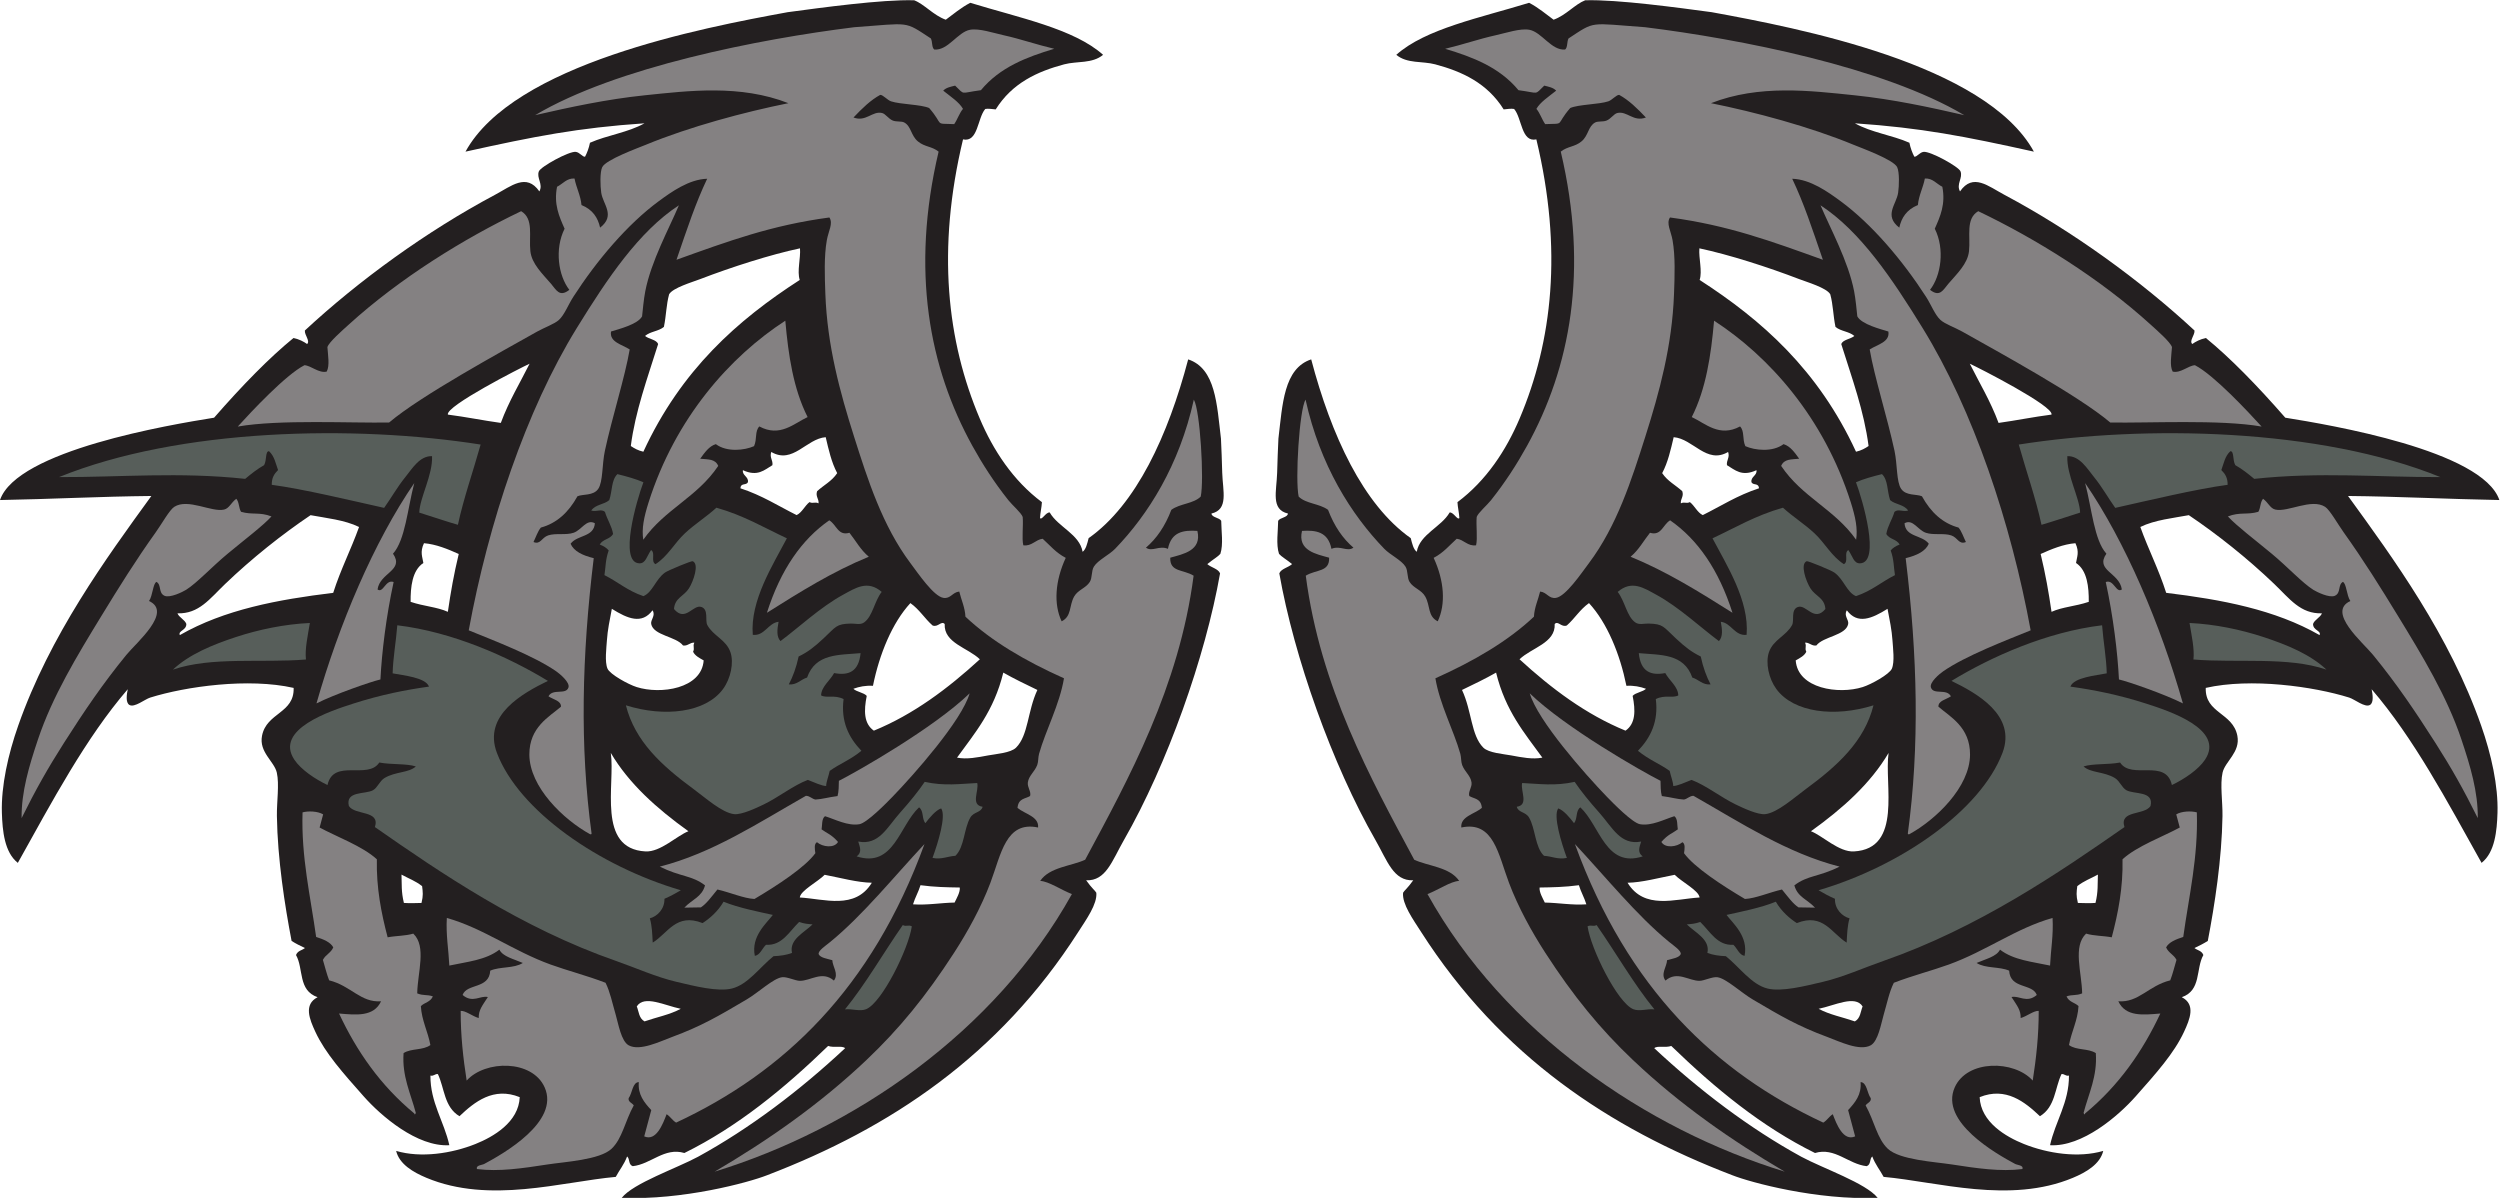 <?xml version="1.0" encoding="UTF-8" standalone="no"?>
<svg
   xmlns:dc="http://purl.org/dc/elements/1.1/"
   xmlns:cc="http://creativecommons.org/ns#"
   xmlns:rdf="http://www.w3.org/1999/02/22-rdf-syntax-ns#"
   xmlns:svg="http://www.w3.org/2000/svg"
   xmlns="http://www.w3.org/2000/svg"
   viewBox="0 0 786.8 376.987"
   height="376.987"
   width="786.8"
   xml:space="preserve"
   id="svg2"
   version="1.1"><defs
     id="defs6" /><g
     transform="matrix(1.333,0,0,-1.333,0,376.987)"
     id="g10"><g
       transform="scale(0.1)"
       id="g12"><path
         id="path14"
         style="fill:#231f20;fill-opacity:1;fill-rule:evenodd;stroke:none"
         d="m 2564.43,749.727 c 13.21,-18.711 21.23,-24.297 23.99,-29.434 2.44,-26.621 -23.25,-62.285 -42.93,-92.988 C 2358.21,334.941 2101.54,164.688 1811.16,53.457 1767.14,36.094 1611.22,-5.977 1467.91,0 c 27.31,34.629 129.39,69.609 180.34,97.109 121.99,66.778 240.66,156.758 347.11,256.289 -7.57,6.68 -26.32,0.274 -40.17,5.235 -103.76,-100.469 -213.49,-190.606 -339.37,-252.754 -47.06,14.062 -78.73,-26.426 -121.96,-31.094 -10.82,3.984 -6.19,16.836 -13.25,22.969 -7.14,-19.18 -18.05,-31.836 -26.79,-48.262 -127.24,-11.504 -297.94,-64.551 -446.85,-2.227 -31.142,13.027 -64.154,32.07 -71.661,63.554 58.675,-17.285 131.431,-6.054 187.311,16.328 42.1,16.856 102.09,51.465 104.47,110.586 -62.01,25.079 -106.94,-11.445 -142.33,-45.019 -36.42,21.973 -34.97,65.801 -50.93,99.59 -7,0.761 -9.87,-5.625 -17.6,-3.614 -0.44,-63.632 32.29,-108.144 44.65,-164.414 C 984.934,119.805 899.492,193.535 858.887,239.395 810,294.59 768.059,341.328 744.566,391.992 c -13.753,29.649 -28.222,64.551 5.278,81.738 -46.684,16.036 -32.649,67.129 -50.949,99.571 4.074,10.625 14.156,10.82 21.066,16.523 -11.121,5.235 -21.992,10.606 -31.539,16.778 -16.113,84.199 -33.141,193.125 -34.668,294.765 -0.5,33.906 6.027,74.903 -0.207,102.613 -6.02,26.66 -42.414,48.19 -34.914,86.96 10.652,55.02 76.621,52.73 74.637,113.04 -106.407,24.11 -254.418,3.52 -338.727,-22.87 -12.762,-3.98 -37.141,-24.37 -49.008,-17.36 -9.461,5.59 -6.301,25.55 -3.918,37.09 C 202.59,1085.88 123.363,936.582 42.086,790.859 10.582,815.703 5.77,866.113 4.457,909.043 2.52,972.793 19.23,1047.19 42.992,1114.9 117.871,1328.26 249.746,1508.84 357.355,1657.1 237.09,1655.89 119.711,1649.67 0,1647.52 c 39.949,117.25 400.688,177.58 505.484,194.41 67.02,76.8 130.375,141.55 187.407,188.14 13.773,-2.98 23.609,-8.23 32.226,-14.19 7.742,7.48 -6.406,21.01 -5.308,31.92 127.16,117.99 287.831,234.71 448.951,320.41 38.14,20.29 74.16,52.14 104.69,7.98 9.51,17.33 -7.35,31.76 -1.14,47.43 4.38,11.05 71.28,47.9 87.14,45.94 9.37,-1.15 15.88,-12.37 21.89,-11.42 4.82,9.32 8.94,19.87 11.59,32.93 41.25,18.16 89.62,24 128.71,45.9 -156.68,-10.65 -258.86,-30.66 -422.6,-66.92 113.54,207.04 556.66,292 760.76,329.29 77.46,10.4 222.65,30.36 298.56,28.1 24.2,-9.3 45.24,-35.42 74.63,-45.9 16.65,12.16 36.22,28.87 57.82,39.93 114.46,-35.2 244.81,-61.23 313.56,-122.81 -25.66,-21.44 -61.51,-14.34 -91.95,-22.49 -63.11,-16.9 -122.69,-44.03 -161.56,-106.38 -8.43,0.72 -17.41,2.39 -24.65,1.05 -18.76,-21.77 -16.74,-79.54 -52.51,-71.84 -62.41,-260.12 -37.93,-476.55 39.56,-659.19 31.66,-74.65 78.54,-146.4 146.7,-197.31 -0.57,-11.98 -3.95,-25.6 -4.53,-37.59 4.78,-5.53 13.59,14.18 22.96,13.26 19.71,-34.53 70.4,-51.17 77.66,-92.87 7.71,5.58 10.86,19.05 14.19,32.22 112.46,79.22 187.71,242.64 235.04,422.08 64.87,-21.49 67.77,-106.34 77.39,-187.04 1.33,-25.85 2.1,-51.11 2.99,-80.53 1.35,-43.9 15.43,-86.86 -25.46,-96.4 0.97,-9.63 19.01,-9.43 23.1,-17.27 0.15,-23.28 5.37,-55.83 -2.05,-77.91 -5.74,-6.74 -15.63,-11.87 -30.84,-24.15 8.75,-8.05 26.15,-11.12 30.15,-21.93 -34.74,-197.46 -124.95,-451.62 -226.85,-629.37 -28.25,-49.316 -42.4,-97.051 -89.28,-95.273 z M 1444.56,1390.72 c 37.33,-23.38 70.89,-37.46 96.05,-3.55 8.12,-12.58 -5.18,-22.29 -3.13,-32.42 5.51,-27.25 58.98,-29.22 75.14,-50.63 11.24,-1.83 16.11,7.44 26.73,6.7 -4.41,-9.1 1.44,-12.28 -2.96,-21.39 4.1,-9.27 14.76,-14.78 24.98,-20.54 -4.75,-66.84 -101.45,-80.92 -158.22,-62.93 -20.17,6.38 -62.83,30 -68.76,43.36 -7.03,15.82 -2.6,49.57 -1.48,66.91 1.58,24.12 6.6,48.11 11.65,74.49 z m -194.19,578.66 c -22.99,-45.97 -48.56,-87.52 -67.94,-139.79 -41.17,5.68 -84.13,14.47 -125.01,19.66 -5.74,20.03 172.46,110.82 192.95,120.13 z m 268.62,-207.78 c -12.65,2.89 -21.53,7.97 -29.65,13.48 10.58,81.98 38.8,158.83 64.44,240.51 -3.1,10.59 -22.29,11.89 -30.84,19.35 12.65,10.9 31.71,10.7 44.52,21.33 5.65,27.12 5.44,51.89 12.34,77.07 8.77,15.28 54.5,28.56 73.34,35.79 74.67,28.66 165.6,57.75 235.66,72.67 1.84,-23.72 -7.35,-53.8 -0.61,-74.69 -146.53,-94.51 -279.82,-211.97 -369.2,-405.51 z m 410.17,-93.28 c -4.17,-12.61 4.57,-17.77 3.42,-28.63 -9.1,4.4 -12.29,-1.44 -21.39,2.95 -11.06,-8.59 -17.76,-24.76 -30.38,-30.67 -43.4,21.58 -81.18,46.41 -132.72,63.29 0.86,13.65 14.02,6.01 17.77,14.65 2.02,12.82 -13.81,15.34 -11.86,28.12 34.79,-16.08 50.68,0.56 69.69,11.81 1.66,11.89 -7.21,17.69 -2.73,31.22 50.88,-29.85 82.79,31.34 128.53,34.86 6.96,-29.5 13.5,-59.25 27.14,-84.88 -12.89,-19.31 -31.8,-28.22 -47.47,-42.72 z m 384.29,-396.78 c -75.78,-69.43 -156.6,-130.09 -250.27,-168.53 -24.04,16.74 -23.7,47.52 -16.81,82.11 -6.67,7.79 -24.1,9.41 -31.53,16.77 13.82,5.06 28.84,8.09 46.22,7.02 15.23,74.96 45.29,148.47 88.37,195.29 21.55,-15.25 33.41,-36.09 52.35,-52.83 12.7,-5.28 20.86,12.18 28.64,3.4 -2.19,-44.97 54.71,-55.86 83.03,-83.23 z m -53.92,-232.22 c 41.68,57.79 86.9,109.45 109.24,200.76 25.37,-14.47 52.94,-27.7 80.48,-40.96 -23.41,-49.92 -21.19,-107.15 -50.34,-136.19 -12.66,-12.6 -47.9,-15 -65.9,-18.36 -24.64,-4.59 -50.38,-9.82 -73.48,-5.25 z m -5.76,-342.172 c -33.17,-0.585 -63.3,-6.464 -98.14,-4.179 5.04,16.543 12.64,28.633 17.66,45.156 32.44,-4.453 62.63,-5 92.77,-5.449 1.15,-11.172 -7.66,-25.723 -12.29,-35.528 z m -195.34,46.797 c -39.66,-64.511 -111.85,-38.203 -170.09,-34.804 1.58,16.289 42.46,36.972 58.7,53.574 37.71,-7.227 77.61,-18.281 111.39,-18.77 z m -433.07,121.602 c -27.36,-10.586 -65.96,-49.609 -101.47,-47.656 -115.51,6.347 -70.96,158.496 -81.8,232.579 42.6,-72.325 108.4,-131.251 183.27,-184.923 z m -18.09,-419.238 c -26.12,-14.082 -57.08,-19.786 -85.57,-29.727 -13.38,7.578 -13.25,22.949 -18.24,35.371 17.53,27.676 65.78,2.168 103.81,-5.644 z M 995.172,696.25 c -12.129,-0.547 -30.723,-0.742 -41.574,0.059 -6.606,26.738 -4.75,44.843 -5.672,66.894 18.617,-10.156 32.168,-14.453 48.672,-27.226 1.742,-14.297 2.918,-21.914 -1.426,-39.727 z m 62.218,687.34 c -26.91,11.96 -55.6,12.66 -87.925,23.57 -0.32,34.59 3.57,74.36 30.105,91.71 -2.031,14.14 -8.558,25.66 1.44,46.74 28.63,-2.36 56.64,-14.03 82.06,-25.46 -11.49,-47.76 -18.89,-89.75 -25.68,-136.56 z m -270.706,44.82 c -130.778,-15.83 -256.981,-39.54 -362.129,-99.78 -4.633,10.76 15.605,10.73 15.383,26.39 -3.77,10.21 -16.946,15 -21.008,25.02 50.742,-1.62 76.015,34.24 112.871,69.55 62.945,60.32 134.137,116.9 201.461,162.22 35.289,-6.67 80.605,-11.16 114.468,-27.9 -19.238,-53.75 -43.16,-99.42 -61.046,-155.5 v 0" /><path
         id="path16"
         style="fill:#848182;fill-opacity:1;fill-rule:evenodd;stroke:none"
         d="m 2051.25,1513.65 c -85.49,-34.93 -163.09,-83.52 -240.57,-132.32 32.36,101.7 82.21,173.12 147.2,218.31 17.24,-10.19 20.64,-37.5 47.57,-29.37 15.17,-18.93 26.13,-40.29 45.8,-56.62 v 0" /><path
         id="path18"
         style="fill:#848182;fill-opacity:1;fill-rule:evenodd;stroke:none"
         d="m 1792.76,1821.29 c -11.12,-11.63 -4.83,-29.89 -12.48,-46.55 -22.55,-10.08 -64.28,-14.66 -90.19,4.76 -16.14,-4.86 -26.36,-19.98 -36.94,-34.44 19.12,-2.01 35.41,-0.08 42.56,-16.97 -49.69,-74.2 -126.14,-102.06 -176.97,-174.31 -4.05,26.04 1.5,53.37 12.53,88.11 63.42,199.97 192.55,344.48 322.83,429.04 7.21,-81.82 19.03,-160.98 52.68,-227.54 -32.26,-14.95 -65.17,-48.5 -114.02,-22.1 v 0" /><path
         id="path20"
         style="fill:#575e5a;fill-opacity:1;fill-rule:evenodd;stroke:none"
         d="m 408.258,1247.09 c 38.074,36.02 93.738,58.83 148.058,76.74 54.375,17.95 115.356,30.62 175.262,33.42 -4.816,-29.73 -12.004,-60.84 -9.254,-86.21 -104.34,-8.58 -222.832,7.34 -314.066,-23.95 z M 1994.96,444.98 c 49.04,60.176 90.65,133.262 136.48,199.024 9.1,-4.395 12.29,1.445 21.37,-2.949 -7.6,-52.813 -70.37,-180.176 -107.84,-195.606 -14.75,-6.074 -33.45,1.582 -50.01,-0.469 z m -76.51,200.665 c -19.39,-19.356 -55.65,-35.411 -48.54,-67.364 -13.13,-5.039 -27.98,-7.07 -43.64,-7.715 -32.47,-26.211 -60.37,-66.796 -98.05,-76.289 -33.47,-8.437 -88.95,5.801 -131.58,15.84 -48.12,11.367 -97,33.496 -142.03,49.16 -224.16,77.989 -415.3,208.575 -569.43,316.114 12.922,40.683 -46.867,27.07 -61.508,49.746 -8.699,36.386 39,27.011 57.125,37.363 10.683,6.094 15.504,21.777 27.109,28.75 25.723,15.49 57.489,11.88 73.856,27.34 -22.59,7.17 -57.391,3.75 -86.231,9.24 -27.015,-41.541 -108.066,10.49 -122.332,-53.142 -29.043,13.828 -62.554,36.252 -78.234,59.762 -48.016,72.09 86.445,115.49 137.961,132.11 66.621,21.51 125.679,32.91 179.914,40.49 -8,21.74 -60.852,26.35 -85.836,31.31 0.828,36.19 8.199,76.15 10.992,113.48 130.844,-15.75 261.554,-74.13 355.634,-131.33 -58.32,-28.44 -154.38,-80.61 -120.41,-170.06 51.84,-136.505 240.77,-267.384 434.21,-324.239 -12.47,-7.422 -25.25,-14.316 -38.66,-20.117 0.53,-24.395 -16.97,-41.485 -34.54,-46.192 5.25,-17.363 5.75,-37.48 6.83,-57.265 35.58,21.66 55.26,70.879 117.67,46.074 16.52,10.508 36.47,27.734 49.56,50.469 35.52,-14.668 86.97,-24.629 116.36,-31.172 -14.9,-19.961 -51.98,-50.528 -42.53,-96.68 12.68,2.012 17.31,17.949 26.42,26.172 37.88,-2.539 54.8,31.27 78.19,53.867 11.95,-4.297 21.8,-4.941 31.72,-5.722 v 0" /><path
         id="path22"
         style="fill:#848182;fill-opacity:1;fill-rule:evenodd;stroke:none"
         d="m 2205.82,2711.21 c 32.31,-3.08 55.18,41.33 84.57,46.62 21.42,3.87 55,-7.6 79.66,-13.03 38.68,-8.51 78.23,-22.34 118.96,-31.87 -65.18,-19.63 -127.98,-43.37 -173.09,-97.75 -50.62,-6.7 -36.7,-12.39 -60.87,10.76 -10.17,-2.58 -20.84,-4.29 -28.12,-11.86 18.92,-15.13 37.44,-26.99 46.68,-43 -8.3,-9.59 -13.14,-25.19 -20.74,-36.01 -49.39,1.71 -22.59,-4.16 -59.11,38 -19.57,8.6 -67.82,8.38 -90.01,15.8 -8.65,2.91 -18.98,15.45 -25.52,15.26 -22.77,-12.35 -42.83,-31.98 -63.15,-53.44 29.54,-11.21 44.45,16.07 67.44,10.62 8.38,-1.99 15.18,-13.92 25.67,-17.97 8.5,-3.29 19.95,-0.88 26.54,-4.34 16.82,-8.82 15.64,-30.79 32.38,-44.71 16.21,-13.47 32.44,-11.13 48.95,-24.19 -66.43,-281.25 -22.14,-510.33 79.88,-694.95 23.42,-42.39 50.92,-85.42 84.86,-128.06 9.55,-11.99 30.4,-29.69 33.77,-39.54 1.81,-20.5 -2.46,-50.26 1.47,-66.92 19.83,-2.79 28.67,13.44 45.72,15.47 17.22,-15.57 31.17,-33.01 54.44,-45.08 -25.29,-54.61 -28.8,-109.42 -9.67,-149.85 24.19,12.03 17.21,36.74 29.56,58.6 9,15.9 27.68,19.61 36.95,34.44 6.28,10.04 3.28,25.91 9.71,36.22 9.52,15.29 36.02,27.5 50.06,42.02 77.72,80.39 151.68,197.04 185.82,352.1 14.75,-23.83 24.78,-190.51 16.28,-228.87 -16.98,-17.09 -49.01,-16.23 -69.36,-31.3 -14.78,-38.8 -35.05,-68.05 -59.97,-89.27 14.77,-10.75 31.07,6.09 51.92,-2.82 7.97,40.47 36.93,44.57 69.55,42.34 10.96,-46.91 -33.96,-54.72 -64.06,-63.22 -1.35,-34.48 30.62,-27.38 55.13,-42.48 -34.16,-262.88 -152.7,-478.207 -256.03,-670.629 -32.11,-15.098 -84.24,-17.227 -106.13,-50 20.54,-1.231 48.11,-20.684 74.81,-31.133 -181.52,-326.484 -515.75,-554.707 -843.59,-655.371 124.85,73.262 247.04,157.871 359.03,264.121 77.13,73.184 140.38,150.586 206.22,252.422 32.24,49.844 64.1,107.578 85.91,165.449 25.4,67.441 36.19,146.816 112.59,130.586 2.43,26.172 -31.12,31.582 -48.57,46.289 1.99,23.066 18.43,21.074 29.69,28.066 3.16,10.333 -6.78,20.313 -5.3,31.915 2.04,16.015 16.06,25.175 22.13,41.195 2.9,7.65 2.08,18.51 4.34,26.56 15.7,55.62 48.59,116.35 58.85,178.24 -91.01,40.74 -171.28,87.66 -232.65,145.49 -1.1,21.97 -9.83,39.51 -14.58,59.34 -16.35,-1.67 -20.17,-17.42 -37.28,-14.95 -23.05,3.33 -59.79,57.77 -77.86,81.84 -66.29,88.3 -101.01,197.28 -133.29,299.03 -33.21,104.7 -63.27,214.32 -67.72,336.89 -1.52,41.99 -3.33,88.33 3.43,126.58 3.93,22.27 15.42,39.62 6.1,53.8 -137.29,-18.39 -238.47,-55.87 -360.99,-99.87 26.6,77.45 44.52,132.34 72.41,191.29 -43.03,-1.21 -84.78,-31.31 -114.07,-52.82 -73.96,-54.32 -146.69,-140.21 -201.87,-225.85 -12.31,-19.11 -20.93,-42.62 -34.05,-54.63 -10.65,-9.77 -34.52,-17.98 -51.76,-27.71 -83.39,-47.02 -274.976,-151.4 -349.152,-214.48 -87.691,-1.72 -258.976,7.67 -357.343,-9.57 31.714,34.86 113.179,122.26 157.453,144.85 15.808,-0.95 34.101,-19.6 52.578,-15.05 7.496,14.14 2.832,38.93 1.621,57.77 3.461,11.79 35.824,39.93 50.254,53.05 119.969,109.14 271.679,203.13 407.149,267.87 30.37,-17.96 17.91,-59.08 21.78,-94.53 3.25,-29.51 28.02,-52.75 48.73,-76.81 12.32,-14.32 19.87,-32.73 43.27,-14.36 -26,33.44 -35.26,96.15 -11.21,144.35 -12.91,28.99 -25.89,57.93 -17.82,99.02 13.64,6.67 23,20.75 41.25,19.44 4.16,-21.64 14.35,-39.8 16.48,-62.63 26.66,-10.83 38.76,-30.07 43.91,-53.34 37.09,28.78 6.69,54.85 2.68,82.44 -2.33,16.05 -3.35,48.48 2.32,60.35 8.43,17.65 83.84,44.98 102.85,52.83 103.61,42.75 232.87,77.35 336.75,98.24 -114.07,44.51 -234.58,29.45 -338.68,18.68 -90.52,-9.36 -177.49,-28.17 -259.26,-46.94 190.69,113.5 529.8,179.93 753.47,207.63 133.72,9.59 116.51,15.56 180.78,-26.53 4.24,-8 1.63,-21.13 8.07,-26.14 z M 640.984,1608.81 c -20.996,-22.83 -63.296,-54.59 -104.089,-88.51 -37.309,-31.02 -71.801,-68.6 -97.555,-84.75 -7.856,-4.92 -38.031,-19.84 -50.887,-14.08 -15.015,6.75 -6.699,25.76 -18.926,32.8 -8.515,-3.73 -8.761,-32.19 -17.656,-45.16 56.293,-25.93 -29.461,-97.74 -53.437,-127.04 -55.645,-67.97 -99.352,-132.64 -147.012,-207.3 -38.723,-60.65 -67.774,-112.309 -100.414,-178.207 -0.727,61.679 17.41,122.497 38.855,186.387 33.903,101 91.45,195.94 150.391,292.3 39.984,65.4 80.172,130.04 127.34,195.95 13.961,19.5 32.547,53.06 43.886,60.31 32.305,20.64 87.817,-13.24 117.43,-6.53 12.403,2.81 16.758,16.69 29,25.5 7.117,-8.29 5.496,-21.6 11.184,-30.72 26.351,-7.79 43.656,0.08 71.89,-10.95 v 0" /><path
         id="path24"
         style="fill:#575e5a;fill-opacity:1;fill-rule:evenodd;stroke:none"
         d="m 2319.93,923.34 c -3.68,-14.238 -20.75,-11.406 -29.01,-25.488 -15.29,-26.036 -13.87,-70.196 -35.29,-90.313 -18.37,-0.976 -32.5,-9.336 -53.98,-4.941 13.08,35.664 32.83,99.511 20.39,116.875 -12.32,-3.907 -27.73,-22.129 -37.2,-34.785 -8.91,10.156 -3.27,28.73 -14.96,37.285 -46.5,-43.145 -59.56,-144.2 -147.41,-115.723 14.13,9.961 7.05,23.242 3.83,35 48.84,-9.531 68.12,33.672 98.56,67.852 23.32,26.171 43.53,50.976 58.38,73.046 46.77,-10.351 84.23,-4.55 123.99,-2.734 4.57,-18.496 -16.5,-51.797 12.7,-56.074 z M 989.883,1617.88 c 1.226,35.77 32.117,88.62 30.157,133.28 -29.102,1 -46.837,-29.49 -63.165,-49.6 -18.684,-23 -33.473,-49.43 -49.934,-72.54 -79.296,17.67 -190.871,44.55 -265.339,54.46 -0.164,16.62 5.695,25.68 14.875,34.82 -5.731,15.65 -8.543,32.97 -21.344,44.53 -9.227,0.18 -4.891,-20.97 -11.594,-32.93 -15.961,-8.95 -30.426,-20.5 -44.699,-32.37 -155.438,16.81 -293.625,3.73 -439.61,4.15 284.622,115.51 697.348,123.78 995.54,76.85 -17.6,-62.87 -40.3,-127.22 -53.68,-189.49 -21.68,6.14 -62.72,19.86 -91.207,28.84 z m 969.007,-609.85 c -2.35,-11.858 -8.21,-25.667 -8.31,-35.608 -9.6,-0.215 -28.47,8.555 -43.27,14.355 -34.47,-13.027 -68.54,-40.703 -104.24,-57.988 -16.67,-8.066 -52.29,-24.902 -69.87,-22.851 -28.77,3.359 -68.09,38.906 -95.13,58.769 -75.82,55.663 -139.02,113.303 -160.33,198.163 91.54,-28.83 188.46,-17.21 229.25,38.34 18.37,25.04 25.91,62.27 17.7,86.74 -10.1,30.08 -41.17,38.83 -54.77,64.57 -5.62,10.61 3.52,36.11 -13.57,42.44 -19.9,7.36 -38.1,-36.85 -65.03,-4.76 1.78,26.52 23.35,29.9 35.24,48.76 10.74,17.02 24.87,57.62 8.89,64.15 -2.92,1.19 -57.86,-21.43 -65.41,-26.82 -22.62,-16.2 -28.91,-46.41 -50.94,-55.65 -37.51,12.6 -60.25,33.7 -92.03,49.61 3.13,19.3 2.14,36.2 10.07,58.27 -4.86,5.95 -12.13,10.49 -21.19,14 7.65,13.25 23.77,11.82 31.58,24.79 -3.25,19.26 -14.01,34.17 -19.25,52.29 -9.1,7.83 -19.3,-0.67 -32.42,3.15 10.37,14.83 30,13.66 42.63,24.6 7.53,22.59 4.56,46.99 19.22,61.37 22.06,-5.47 43.41,-11.37 61.37,-19.21 -16.04,-42.85 -58.69,-189.55 -9.71,-191.42 15.18,-0.59 17.53,16.77 27.79,31.35 11.12,-6.71 -1.44,-27.07 10.48,-33.3 28.99,18.41 44.79,49.94 69.43,72.87 23.94,22.29 51.18,39.13 74.39,60.44 65.2,-18.46 112.56,-47.23 166.34,-72.29 -32.25,-61.67 -87.23,-146.93 -80.47,-227.88 28.07,-3.17 36.22,28.14 60.92,30.8 -3.39,-17.99 -5.38,-35.18 4.43,-45.55 40.77,29.98 94.5,80.61 148.62,109.85 28.3,15.31 57.18,35.05 90.38,6.27 -17.42,-22.48 -21.32,-57.7 -41.48,-72.04 -9.2,-6.52 -20.13,-2.46 -31.22,-2.71 -35.19,-0.8 -34.84,-7.31 -64.89,-35.27 -22.41,-20.86 -36.45,-31.72 -58.52,-42.52 -5.51,-25.81 -13.47,-47.33 -23.18,-65.86 18.6,-1.94 28.2,11.73 43.14,16.15 19.98,57.54 75.82,52.93 126.31,57.64 -4.28,-44.34 -28.89,-53.46 -62.49,-47.02 -9.47,-17.69 -30.13,-31.87 -30.76,-52.73 13.03,-7.29 31.13,2.23 53.1,-8.69 -6.74,-52.72 11.94,-90.74 42.11,-122.15 -25.91,-21.25 -50.82,-30.22 -74.91,-47.42 v 0" /><path
         id="path26"
         style="fill:#848182;fill-opacity:1;fill-rule:evenodd;stroke:none"
         d="m 747.207,1167.36 c 52.844,186.18 135.922,382.07 230.859,520.21 -15.855,-60.39 -21.253,-134.58 -50.214,-166.71 27.382,-39.79 -30.856,-44.48 -36.489,-84.45 13.575,-9.86 18.864,24.63 37.973,17.54 -17.672,-81.76 -27.875,-165.51 -31.156,-230.04 -22.653,-5.2 -108.762,-35.18 -150.973,-56.55 z m 1542.093,23.75 c -18.51,-64.14 -130.75,-191.05 -181.99,-244.059 -15.42,-15.938 -60.55,-61.817 -78.37,-64.922 -27.04,-4.707 -57.71,11.66 -80.87,18.887 -8.59,-5.098 -6.62,-22.657 -8.31,-31.036 12.2,-9.238 22.95,-11.464 38.78,-29.687 -8.77,-15.195 -35.98,-12.207 -49.68,-0.645 -7.23,-3.828 -5.23,-16.269 -3.8,-25.937 -23.8,-33.047 -89.61,-76.035 -143.81,-108.086 -25.43,1.348 -56.78,15.293 -87.41,22.383 -15.2,-18.555 -25.78,-33.535 -39.03,-42.207 -13.11,0 -25.87,-0.645 -38.98,-0.645 17.91,19.356 41.44,24.961 48.74,52.637 -31.34,24.062 -57.96,19.746 -106.79,44.219 124.39,31.836 231.85,102.851 345,167.187 8.97,-0.019 15.03,-7.754 22.58,-8.828 16.84,0.977 29.27,5.274 52.09,8.223 2.83,9.062 3.11,26.66 3.15,36.015 43.32,21.851 224.64,125.141 308.7,206.501 z M 981.633,200.938 c -0.504,-4.805 -3.863,-4.629 -3.278,-1.875 -80.484,66.484 -136.222,147.226 -177.867,236.132 40.61,-3.437 81.946,-8.125 99.2,28.868 -48.36,-3.458 -70.793,36.542 -122.563,49.472 -6.051,15.449 -9.906,32.168 -14.777,48.301 6.492,12.734 18.519,15.879 24.527,29.453 -6.461,12.305 -22.664,18.984 -40.496,24.707 -13.371,96.484 -35.426,187.949 -32.07,294.102 12.937,3.613 35.91,3.047 48.625,-4.727 -2.774,-10.332 -5.539,-20.703 -8.317,-31.035 38.387,-20.977 101.715,-44.102 135.125,-75 -1.387,-67.109 10.278,-126.68 25.477,-184.219 19.676,3.77 41.906,3.125 60.547,8.711 31.934,-30.371 10.047,-91.836 9.308,-141.074 14.418,-6.035 23.116,-2.168 36.906,-7.109 -5.94,-13.692 -19.5,-14.2 -28.324,-22.911 1.875,-33.906 16.734,-60.293 22.494,-91.953 -17.295,-12.968 -45.322,-7.324 -63.322,-19.062 -3.898,-54.727 16.789,-95.235 28.805,-140.781 v 0" /><path
         id="path28"
         style="fill:#848182;fill-opacity:1;fill-rule:evenodd;stroke:none"
         d="m 1396.66,860.293 c -0.1,-2.324 -1.64,-2.168 -3.26,-1.895 -62.5,34.141 -143.28,111.231 -143.6,188.142 -0.29,64.85 46.93,89.09 74.63,113.05 0.7,14.26 -18.63,16.95 -29.47,24.53 10.09,19.26 40.73,2.54 47.11,20.65 4.27,12.11 -20.53,32.53 -28.58,38.14 -52.82,36.8 -148.55,73.2 -206.83,96.99 46.78,254.69 135.4,519.33 254.88,713.34 72.25,117.31 146.92,228.44 241.28,290.14 -22.79,-54.24 -65.66,-131.87 -79.41,-203.24 -3.64,-18.91 -5.97,-44.82 -7.48,-58.97 -10.13,-18.98 -55.19,-30.1 -73.34,-35.79 -4.04,-24.92 25.53,-30.44 44.1,-42.31 -11.09,-65.07 -41.57,-160.28 -58.58,-239.3 -6.92,-32.18 -4.32,-73.5 -15.8,-90 -11.62,-16.68 -36.27,-11.78 -49,-17.36 -20.99,-38.13 -49.14,-63.84 -86.32,-73.89 -7.38,-8.68 -11.73,-22.58 -17.45,-34.12 16.72,-6.88 18.82,10.34 34.67,15.65 17.59,5.89 41.96,0.06 59.86,6.15 19.49,6.62 30.45,33.46 50.38,22.52 -2.19,-33.22 -41.41,-27.15 -57.32,-48.39 7.54,-17.51 27.91,-27.61 54.63,-34.05 -28.14,-230.89 -33.1,-444.28 -5.1,-649.987 z m 786.05,-24.922 c -124.57,-342.07 -332.64,-539.512 -586.45,-657.754 -9.21,5.645 -13.41,14.141 -22.4,19.863 -8.9,-23.378 -24.7,-64.863 -52.84,-52.363 5.55,20.703 11.09,41.387 16.63,62.071 -16.79,18.007 -32.08,36.855 -29.42,66.093 -15.07,-0.39 -15.38,-26.347 -24.01,-37.91 -1.79,-9.062 8.45,-11.172 12.05,-17.109 -20.64,-37.149 -26.94,-78.36 -52.38,-102.364 -27.84,-26.308 -110.2,-30.722 -151.28,-37.07 -59.31,-9.16 -114.82,-17.402 -166.45,-10.84 -3.27,9.16 11.9,9.258 17.1,12.051 44.67,23.945 178.74,99.609 142.66,180.762 -29.29,65.879 -140.37,64.746 -184.16,16.074 -8.25,52.793 -14.24,106.914 -14.12,164.531 11.63,0.86 27.59,-12.656 42.59,-16.933 -0.41,19.394 8.53,29.043 21.6,49.629 -17.48,4.355 -35.99,-15.489 -59.65,4.902 10.16,27.812 62.72,13.418 65.26,57.363 23.25,10.156 55.57,4.688 76.93,18.184 -20.76,9.14 -47.37,14.902 -55.32,31.445 -32.24,-24.922 -76.75,-28.613 -118.19,-37.617 -1.79,37.578 -8.26,72.461 -5.9,112.441 86.24,-24.297 156.32,-77.91 244.93,-109.98 40.96,-14.824 84.51,-25.684 129.82,-43.086 11,-22.207 15.47,-46.387 24.06,-75.762 6.1,-20.879 12.86,-62.285 30.6,-71.933 26.37,-14.336 73.76,9.14 102.29,19.707 69.52,25.683 109.86,49.472 176.2,88.613 27.8,16.387 62.61,49.609 83.35,52.48 11.85,1.661 31.17,-8.359 42.08,-8.496 25.28,-0.312 52.92,24.571 80.53,0.586 12.23,15.645 -3.18,32.754 -3.73,48.125 -12.53,3.711 -28.27,5.567 -32.22,14.199 -1.85,7.989 15.9,19.629 27.11,28.75 76.89,62.696 150.76,154.454 222.73,231.348 v 0" /><path
         id="path30"
         style="fill:#231f20;fill-opacity:1;fill-rule:evenodd;stroke:none"
         d="m 3336.59,749.727 c -13.2,-18.711 -21.22,-24.297 -23.98,-29.434 -2.43,-26.621 23.25,-62.285 42.93,-92.988 C 3542.82,334.941 3799.49,164.688 4089.86,53.457 4133.89,36.094 4289.8,-5.977 4433.13,0 c -27.32,34.629 -129.4,69.609 -180.35,97.109 -122,66.778 -240.66,156.758 -347.12,256.289 7.57,6.68 26.32,0.274 40.18,5.235 103.76,-100.469 213.48,-190.606 339.37,-252.754 47.06,14.062 78.73,-26.426 121.96,-31.094 10.82,3.984 6.19,16.836 13.25,22.969 7.14,-19.18 18.05,-31.836 26.79,-48.262 127.23,-11.504 297.93,-64.551 446.84,-2.227 31.15,13.027 64.16,32.07 71.67,63.554 -58.68,-17.285 -131.43,-6.054 -187.31,16.328 -42.1,16.856 -102.09,51.465 -104.46,110.586 62,25.079 106.93,-11.445 142.32,-45.019 36.42,21.973 34.97,65.801 50.93,99.59 7,0.761 9.87,-5.625 17.6,-3.614 0.43,-63.632 -32.3,-108.144 -44.64,-164.414 75.93,-4.472 161.37,69.258 201.98,115.118 48.88,55.195 90.83,101.933 114.32,152.597 13.75,29.649 28.22,64.551 -5.28,81.738 46.68,16.036 32.65,67.129 50.95,99.571 -4.07,10.625 -14.15,10.82 -21.07,16.523 11.13,5.235 22,10.606 31.55,16.778 16.11,84.199 33.13,193.125 34.66,294.765 0.5,33.906 -6.03,74.903 0.21,102.613 6.02,26.66 42.41,48.19 34.91,86.96 -10.65,55.02 -76.62,52.73 -74.64,113.04 106.41,24.11 254.43,3.52 338.73,-22.87 12.77,-3.98 37.15,-24.37 49.01,-17.36 9.46,5.59 6.3,25.55 3.92,37.09 99.03,-114.96 178.26,-264.258 259.54,-409.981 31.5,24.844 36.3,75.254 37.62,118.184 1.94,63.75 -14.77,138.147 -38.53,205.857 -74.88,213.36 -206.76,393.94 -314.37,542.2 120.27,-1.21 237.65,-7.43 357.35,-9.58 -39.95,117.25 -400.68,177.58 -505.47,194.41 -67.03,76.8 -130.38,141.55 -187.41,188.14 -13.77,-2.98 -23.61,-8.23 -32.23,-14.19 -7.75,7.48 6.4,21.01 5.31,31.92 -127.16,117.99 -287.84,234.71 -448.95,320.41 -38.14,20.29 -74.16,52.14 -104.69,7.98 -9.51,17.33 7.35,31.76 1.14,47.43 -4.38,11.05 -71.28,47.9 -87.15,45.94 -9.36,-1.15 -15.88,-12.37 -21.88,-11.42 -4.83,9.32 -8.95,19.87 -11.59,32.93 -41.25,18.16 -89.62,24 -128.71,45.9 156.67,-10.65 258.85,-30.66 422.6,-66.92 -113.54,207.04 -556.67,292 -760.76,329.29 -77.46,10.4 -222.64,30.36 -298.56,28.1 -24.2,-9.3 -45.24,-35.42 -74.63,-45.9 -16.65,12.16 -36.22,28.87 -57.83,39.93 -114.46,-35.2 -244.8,-61.23 -313.56,-122.81 25.66,-21.44 61.51,-14.34 91.96,-22.49 63.11,-16.9 122.69,-44.03 161.56,-106.38 8.44,0.72 17.41,2.39 24.65,1.05 18.77,-21.77 16.73,-79.54 52.52,-71.84 62.41,-260.12 37.91,-476.55 -39.57,-659.19 -31.66,-74.65 -78.54,-146.4 -146.71,-197.31 0.57,-11.98 3.96,-25.6 4.55,-37.59 -4.79,-5.53 -13.6,14.18 -22.97,13.26 -19.71,-34.53 -70.41,-51.17 -77.66,-92.87 -7.71,5.58 -10.86,19.05 -14.19,32.22 -112.46,79.22 -187.7,242.64 -235.04,422.08 -64.87,-21.49 -67.77,-106.34 -77.39,-187.04 -1.33,-25.85 -2.1,-51.11 -3,-80.53 -1.34,-43.9 -15.42,-86.86 25.47,-96.4 -0.97,-9.63 -19.01,-9.43 -23.1,-17.27 -0.15,-23.28 -5.37,-55.83 2.04,-77.91 5.75,-6.74 15.64,-11.87 30.86,-24.15 -8.77,-8.05 -26.17,-11.12 -30.16,-21.93 34.74,-197.46 124.95,-451.62 226.84,-629.37 28.26,-49.316 42.41,-97.051 89.28,-95.273 z m 1119.87,640.993 c -37.32,-23.38 -70.89,-37.46 -96.05,-3.55 -8.11,-12.58 5.2,-22.29 3.14,-32.42 -5.51,-27.25 -58.98,-29.22 -75.14,-50.63 -11.24,-1.83 -16.11,7.44 -26.73,6.7 4.41,-9.1 -1.43,-12.28 2.96,-21.39 -4.1,-9.27 -14.76,-14.78 -24.98,-20.54 4.75,-66.84 101.45,-80.92 158.22,-62.93 20.17,6.38 62.82,30 68.76,43.36 7.03,15.82 2.6,49.57 1.47,66.91 -1.58,24.12 -6.59,48.11 -11.65,74.49 z m 194.2,578.66 c 22.98,-45.97 48.56,-87.52 67.93,-139.79 41.18,5.68 84.14,14.47 125.02,19.66 5.74,20.03 -172.46,110.82 -192.95,120.13 z M 4382.03,1761.6 c 12.66,2.89 21.53,7.97 29.66,13.48 -10.58,81.98 -38.81,158.83 -64.44,240.51 3.1,10.59 22.29,11.89 30.84,19.35 -12.65,10.9 -31.71,10.7 -44.53,21.33 -5.64,27.12 -5.43,51.89 -12.33,77.07 -8.77,15.28 -54.5,28.56 -73.34,35.79 -74.68,28.66 -165.6,57.75 -235.66,72.67 -1.85,-23.72 7.35,-53.8 0.6,-74.69 146.53,-94.51 279.83,-211.97 369.2,-405.51 z m -410.17,-93.28 c 4.18,-12.61 -4.56,-17.77 -3.41,-28.63 9.1,4.4 12.28,-1.44 21.39,2.95 11.06,-8.59 17.76,-24.76 30.37,-30.67 43.42,21.58 81.2,46.41 132.73,63.29 -0.86,13.65 -14.02,6.01 -17.77,14.65 -2.03,12.82 13.81,15.34 11.85,28.12 -34.77,-16.08 -50.67,0.56 -69.68,11.81 -1.66,11.89 7.21,17.69 2.73,31.22 -50.88,-29.85 -82.8,31.34 -128.54,34.86 -6.95,-29.5 -13.49,-59.25 -27.14,-84.88 12.9,-19.31 31.81,-28.22 47.47,-42.72 z m -384.28,-396.78 c 75.78,-69.43 156.6,-130.09 250.26,-168.53 24.05,16.74 23.7,47.52 16.82,82.11 6.67,7.79 24.1,9.41 31.53,16.77 -13.83,5.06 -28.85,8.09 -46.23,7.02 -15.21,74.96 -45.28,148.47 -88.36,195.29 -21.55,-15.25 -33.42,-36.09 -52.35,-52.83 -12.7,-5.28 -20.86,12.18 -28.64,3.4 2.18,-44.97 -54.71,-55.86 -83.03,-83.23 z m 53.92,-232.22 c -41.68,57.79 -86.9,109.45 -109.24,200.76 -25.37,-14.47 -52.94,-27.7 -80.48,-40.96 23.41,-49.92 21.19,-107.15 50.34,-136.19 12.65,-12.6 47.9,-15 65.9,-18.36 24.64,-4.59 50.38,-9.82 73.48,-5.25 z m 5.76,-342.172 c 33.17,-0.585 63.3,-6.464 98.14,-4.179 -5.04,16.543 -12.63,28.633 -17.65,45.156 -32.46,-4.453 -62.64,-5 -92.78,-5.449 -1.15,-11.172 7.66,-25.723 12.29,-35.528 z m 195.34,46.797 c 39.66,-64.511 111.84,-38.203 170.09,-34.804 -1.58,16.289 -42.46,36.972 -58.71,53.574 -37.7,-7.227 -77.6,-18.281 -111.38,-18.77 z m 433.06,121.602 c 27.37,-10.586 65.96,-49.609 101.47,-47.656 115.51,6.347 70.97,158.496 81.81,232.579 -42.6,-72.325 -108.4,-131.251 -183.28,-184.923 z m 18.1,-419.238 c 26.12,-14.082 57.08,-19.786 85.56,-29.727 13.39,7.578 13.26,22.949 18.25,35.371 -17.54,27.676 -65.78,2.168 -103.81,-5.644 z m 612.1,249.941 c 12.13,-0.547 30.72,-0.742 41.57,0.059 6.6,26.738 4.75,44.843 5.68,66.894 -18.63,-10.156 -32.17,-14.453 -48.68,-27.226 -1.74,-14.297 -2.91,-21.914 1.43,-39.727 z m -62.22,687.34 c 26.91,11.96 55.59,12.66 87.92,23.57 0.33,34.59 -3.57,74.36 -30.1,91.71 2.02,14.14 8.56,25.66 -1.44,46.74 -28.63,-2.36 -56.65,-14.03 -82.06,-25.46 11.48,-47.76 18.89,-89.75 25.68,-136.56 z m 270.71,44.82 c 130.77,-15.83 256.98,-39.54 362.11,-99.78 4.65,10.76 -15.59,10.73 -15.37,26.39 3.77,10.21 16.95,15 21.01,25.02 -50.74,-1.62 -76.01,34.24 -112.87,69.55 -62.95,60.32 -134.14,116.9 -201.46,162.22 -35.29,-6.67 -80.61,-11.16 -114.48,-27.9 19.25,-53.75 43.17,-99.42 61.06,-155.5 v 0" /><path
         id="path32"
         style="fill:#848182;fill-opacity:1;fill-rule:evenodd;stroke:none"
         d="m 3849.77,1513.65 c 85.5,-34.94 163.1,-83.52 240.58,-132.34 -32.36,101.72 -82.21,173.14 -147.21,218.33 -17.23,-10.19 -20.64,-37.5 -47.54,-29.37 -15.19,-18.93 -26.15,-40.29 -45.83,-56.62 v 0" /><path
         id="path34"
         style="fill:#848182;fill-opacity:1;fill-rule:evenodd;stroke:none"
         d="m 4108.27,1821.29 c 11.12,-11.63 4.83,-29.88 12.47,-46.55 22.55,-10.08 64.29,-14.66 90.2,4.76 16.14,-4.86 26.35,-19.98 36.95,-34.44 -19.13,-2.01 -35.43,-0.08 -42.58,-16.97 49.69,-74.2 126.15,-102.06 176.98,-174.31 4.04,26.04 -1.5,53.37 -12.53,88.11 -63.42,199.97 -192.55,344.48 -322.83,429.04 -7.21,-81.83 -19.03,-160.98 -52.68,-227.54 32.25,-14.95 65.16,-48.5 114.02,-22.1 v 0" /><path
         id="path36"
         style="fill:#575e5a;fill-opacity:1;fill-rule:evenodd;stroke:none"
         d="m 5492.77,1247.09 c -38.07,36.02 -93.73,58.83 -148.06,76.74 -54.38,17.95 -115.35,30.62 -175.26,33.42 4.82,-29.73 12.01,-60.84 9.25,-86.21 104.35,-8.58 222.84,7.34 314.07,-23.95 z M 3906.07,444.98 c -49.05,60.176 -90.65,133.262 -136.48,199.024 -9.1,-4.395 -12.29,1.445 -21.38,-2.949 7.6,-52.813 70.38,-180.176 107.84,-195.606 14.76,-6.074 33.46,1.582 50.02,-0.469 z m 76.51,200.665 c 19.39,-19.356 55.65,-35.411 48.55,-67.364 13.12,-5.039 27.97,-7.07 43.63,-7.715 32.47,-26.211 60.37,-66.796 98.04,-76.289 33.48,-8.437 88.96,5.801 131.59,15.84 48.12,11.367 96.99,33.496 142.04,49.16 224.16,77.989 415.28,208.575 569.42,316.114 -12.92,40.683 46.86,27.07 61.51,49.746 8.69,36.386 -39.01,27.011 -57.13,37.363 -10.68,6.094 -15.5,21.777 -27.1,28.75 -25.73,15.49 -57.49,11.88 -73.86,27.34 22.59,7.17 57.39,3.75 86.22,9.24 27.02,-41.541 108.07,10.49 122.33,-53.142 29.06,13.828 62.56,36.252 78.24,59.762 48.01,72.09 -86.44,115.49 -137.95,132.11 -66.63,21.51 -125.69,32.91 -179.93,40.49 8,21.74 60.86,26.35 85.84,31.31 -0.83,36.19 -8.2,76.15 -10.99,113.48 -130.85,-15.75 -261.55,-74.13 -355.63,-131.33 58.31,-28.44 154.38,-80.61 120.41,-170.06 -51.84,-136.505 -240.78,-267.384 -434.22,-324.239 12.47,-7.422 25.26,-14.316 38.67,-20.117 -0.53,-24.395 16.97,-41.485 34.54,-46.192 -5.26,-17.363 -5.75,-37.48 -6.83,-57.265 -35.58,21.66 -55.26,70.879 -117.67,46.074 -16.53,10.508 -36.47,27.734 -49.55,50.469 -35.53,-14.668 -86.98,-24.629 -116.37,-31.172 14.9,-19.961 51.98,-50.528 42.53,-96.68 -12.68,2.012 -17.32,17.949 -26.42,26.172 -37.88,-2.539 -54.8,31.27 -78.19,53.867 -11.94,-4.297 -21.81,-4.941 -31.72,-5.722 v 0" /><path
         id="path38"
         style="fill:#848182;fill-opacity:1;fill-rule:evenodd;stroke:none"
         d="m 3695.21,2711.21 c -32.31,-3.08 -55.18,41.33 -84.57,46.62 -21.42,3.87 -55,-7.6 -79.66,-13.03 -38.68,-8.51 -78.23,-22.34 -118.96,-31.87 65.18,-19.63 127.98,-43.37 173.09,-97.75 50.61,-6.7 36.7,-12.39 60.87,10.76 10.16,-2.58 20.84,-4.29 28.12,-11.86 -18.92,-15.13 -37.44,-26.99 -46.68,-43 8.3,-9.59 13.14,-25.19 20.74,-36.01 49.38,1.71 22.58,-4.16 59.11,38 19.57,8.6 67.82,8.38 90,15.8 8.66,2.91 18.99,15.45 25.53,15.26 22.77,-12.35 42.83,-31.98 63.15,-53.44 -29.54,-11.21 -44.45,16.07 -67.43,10.62 -8.39,-1.99 -15.2,-13.92 -25.68,-17.97 -8.5,-3.29 -19.96,-0.88 -26.55,-4.34 -16.81,-8.82 -15.63,-30.79 -32.36,-44.71 -16.22,-13.47 -32.45,-11.13 -48.97,-24.19 66.43,-281.25 22.15,-510.33 -79.87,-694.95 -23.43,-42.39 -50.93,-85.42 -84.86,-128.06 -9.55,-11.99 -30.39,-29.69 -33.77,-39.54 -1.81,-20.5 2.46,-50.26 -1.47,-66.92 -19.83,-2.79 -28.67,13.44 -45.72,15.47 -17.22,-15.57 -31.17,-33.01 -54.43,-45.08 25.28,-54.61 28.79,-109.42 9.66,-149.85 -24.2,12.03 -17.21,36.74 -29.57,58.6 -8.99,15.9 -27.66,19.61 -36.95,34.44 -6.27,10.04 -3.27,25.91 -9.7,36.22 -9.53,15.29 -36.02,27.5 -50.07,42.02 -77.71,80.39 -151.67,197.04 -185.81,352.1 -14.74,-23.83 -24.79,-190.51 -16.27,-228.87 16.98,-17.09 49,-16.23 69.35,-31.3 14.77,-38.8 35.05,-68.05 59.96,-89.27 -14.76,-10.75 -31.06,6.09 -51.92,-2.82 -7.96,40.47 -36.93,44.57 -69.54,42.34 -10.96,-46.91 33.96,-54.72 64.06,-63.22 1.35,-34.48 -30.63,-27.38 -55.13,-42.48 34.16,-262.88 152.7,-478.207 256.04,-670.629 32.1,-15.098 84.23,-17.227 106.12,-50 -20.55,-1.231 -48.12,-20.684 -74.8,-31.133 C 3551.78,390.684 3886,162.461 4213.85,61.797 4089,135.059 3966.81,219.668 3854.82,325.918 c -77.13,73.184 -140.38,150.586 -206.23,252.422 -32.23,49.844 -64.1,107.578 -85.89,165.449 -25.41,67.441 -36.2,146.816 -112.6,130.586 -2.43,26.172 31.11,31.582 48.57,46.289 -1.99,23.066 -18.44,21.074 -29.69,28.066 -3.17,10.333 6.78,20.313 5.3,31.915 -2.05,16.015 -16.06,25.175 -22.13,41.195 -2.9,7.65 -2.08,18.51 -4.35,26.56 -15.69,55.62 -48.58,116.35 -58.84,178.24 91.01,40.74 171.27,87.66 232.65,145.49 1.1,21.97 9.84,39.51 14.58,59.34 16.35,-1.67 20.17,-17.42 37.28,-14.95 23.05,3.33 59.79,57.77 77.86,81.84 66.29,88.3 101.01,197.28 133.29,299.03 33.2,104.7 63.27,214.32 67.72,336.89 1.52,41.99 3.32,88.33 -3.43,126.58 -3.93,22.27 -15.43,39.62 -6.1,53.8 137.29,-18.39 238.47,-55.87 360.98,-99.87 -26.59,77.45 -44.51,132.34 -72.4,191.29 43.02,-1.21 84.77,-31.31 114.07,-52.82 73.95,-54.32 146.69,-140.21 201.88,-225.85 12.3,-19.11 20.92,-42.62 34.04,-54.63 10.65,-9.77 34.52,-17.98 51.76,-27.71 83.39,-47.02 274.97,-151.4 349.15,-214.48 87.69,-1.72 258.97,7.67 357.34,-9.57 -31.71,34.86 -113.17,122.26 -157.45,144.85 -15.81,-0.95 -34.1,-19.6 -52.58,-15.05 -7.49,14.14 -2.83,38.93 -1.62,57.77 -3.46,11.79 -35.82,39.93 -50.25,53.05 -119.98,109.14 -271.68,203.13 -407.16,267.87 -30.36,-17.96 -17.9,-59.08 -21.78,-94.53 -3.24,-29.51 -28.02,-52.75 -48.72,-76.81 -12.32,-14.32 -19.87,-32.73 -43.27,-14.36 26,33.44 35.26,96.15 11.21,144.35 12.91,28.99 25.88,57.93 17.81,99.02 -13.63,6.67 -23,20.75 -41.24,19.44 -4.16,-21.64 -14.35,-39.8 -16.47,-62.63 -26.67,-10.83 -38.77,-30.07 -43.92,-53.34 -37.09,28.78 -6.7,54.85 -2.69,82.44 2.34,16.05 3.36,48.48 -2.31,60.35 -8.44,17.65 -83.84,44.98 -102.85,52.83 -103.61,42.75 -232.87,77.35 -336.76,98.24 114.08,44.51 234.59,29.45 338.69,18.68 90.52,-9.36 177.49,-28.17 259.26,-46.94 -190.69,113.5 -529.8,179.93 -753.47,207.63 -133.73,9.59 -116.52,15.56 -180.79,-26.53 -4.23,-8 -1.62,-21.13 -8.06,-26.14 z m 1564.83,-1102.4 c 21,-22.83 63.3,-54.59 104.09,-88.51 37.32,-31.02 71.81,-68.6 97.56,-84.75 7.85,-4.92 38.03,-19.84 50.89,-14.08 15.01,6.75 6.7,25.76 18.92,32.8 8.52,-3.73 8.77,-32.19 17.66,-45.16 -56.3,-25.93 29.45,-97.74 53.44,-127.04 55.64,-67.97 99.34,-132.64 147.01,-207.3 38.72,-60.65 67.77,-112.309 100.41,-178.207 0.72,61.679 -17.41,122.497 -38.86,186.387 -33.89,101 -91.44,195.94 -150.39,292.3 -39.98,65.4 -80.16,130.04 -127.33,195.95 -13.97,19.5 -32.55,53.06 -43.89,60.31 -32.3,20.64 -87.82,-13.24 -117.43,-6.53 -12.4,2.81 -16.76,16.69 -29,25.5 -7.12,-8.29 -5.5,-21.6 -11.19,-30.72 -26.34,-7.79 -43.65,0.08 -71.89,-10.95 v 0" /><path
         id="path40"
         style="fill:#575e5a;fill-opacity:1;fill-rule:evenodd;stroke:none"
         d="m 3581.11,923.34 c 3.66,-14.238 20.74,-11.406 29,-25.488 15.29,-26.036 13.87,-70.196 35.29,-90.313 18.37,-0.976 32.5,-9.336 53.98,-4.941 -13.08,35.664 -32.83,99.511 -20.4,116.875 12.33,-3.907 27.74,-22.129 37.21,-34.785 8.91,10.156 3.26,28.73 14.95,37.285 46.52,-43.145 59.57,-144.2 147.41,-115.723 -14.12,9.961 -7.05,23.242 -3.82,35 -48.85,-9.531 -68.12,33.672 -98.57,67.852 -23.31,26.171 -43.53,50.976 -58.37,73.046 -46.77,-10.351 -84.24,-4.55 -123.99,-2.734 -4.57,-18.496 16.49,-51.797 -12.69,-56.074 z m 1330.03,694.54 c -1.22,35.77 -32.12,88.62 -30.16,133.28 29.11,1 46.84,-29.49 63.17,-49.6 18.68,-23 33.48,-49.43 49.93,-72.54 79.3,17.67 190.88,44.55 265.35,54.46 0.16,16.62 -5.7,25.68 -14.88,34.82 5.74,15.65 8.55,32.97 21.35,44.53 9.22,0.18 4.88,-20.97 11.59,-32.93 15.96,-8.95 30.42,-20.5 44.7,-32.37 155.44,16.81 293.62,3.73 439.61,4.15 -284.62,115.51 -697.35,123.78 -995.54,76.85 17.6,-62.87 40.3,-127.22 53.68,-189.49 21.68,6.14 62.72,19.86 91.2,28.84 z m -969.01,-609.85 c 2.36,-11.858 8.21,-25.667 8.32,-35.608 9.6,-0.215 28.47,8.555 43.27,14.355 34.46,-13.027 68.55,-40.703 104.24,-57.988 16.67,-8.066 52.29,-24.902 69.86,-22.851 28.77,3.359 68.1,38.906 95.14,58.769 75.82,55.663 139.01,113.303 160.32,198.163 -91.53,-28.83 -188.44,-17.21 -229.25,38.34 -18.37,25.04 -25.9,62.27 -17.69,86.74 10.1,30.08 41.17,38.83 54.77,64.57 5.62,10.61 -3.52,36.11 13.57,42.44 19.9,7.36 38.1,-36.85 65.03,-4.76 -1.78,26.52 -23.35,29.9 -35.25,48.76 -10.73,17.02 -24.86,57.62 -8.87,64.15 2.91,1.19 57.85,-21.43 65.39,-26.82 22.63,-16.2 28.91,-46.41 50.95,-55.65 37.5,12.6 60.25,33.7 92.03,49.61 -3.13,19.3 -2.14,36.2 -10.07,58.27 4.86,5.95 12.13,10.49 21.19,14 -7.65,13.25 -23.77,11.82 -31.58,24.79 3.25,19.26 14.01,34.17 19.25,52.29 9.1,7.83 19.3,-0.67 32.42,3.15 -10.37,14.83 -30,13.66 -42.63,24.6 -7.53,22.59 -4.56,46.99 -19.22,61.37 -22.06,-5.47 -43.41,-11.37 -61.37,-19.21 16.04,-42.85 58.69,-189.55 9.71,-191.42 -15.18,-0.59 -17.53,16.77 -27.79,31.35 -11.12,-6.71 1.43,-27.07 -10.49,-33.3 -28.99,18.41 -44.79,49.94 -69.42,72.87 -23.94,22.29 -51.18,39.13 -74.39,60.44 -65.21,-18.46 -112.57,-47.23 -166.35,-72.29 32.26,-61.67 87.24,-146.93 80.48,-227.88 -28.07,-3.17 -36.22,28.14 -60.93,30.8 3.4,-17.99 5.38,-35.18 -4.42,-45.55 -40.77,29.98 -94.5,80.61 -148.62,109.85 -28.3,15.31 -57.18,35.05 -90.37,6.27 17.41,-22.48 21.32,-57.7 41.47,-72.04 9.2,-6.52 20.13,-2.46 31.22,-2.71 35.18,-0.8 34.84,-7.31 64.88,-35.27 22.42,-20.86 36.46,-31.72 58.52,-42.52 5.52,-25.81 13.48,-47.33 23.18,-65.86 -18.59,-1.94 -28.19,11.73 -43.13,16.15 -19.98,57.54 -75.82,52.93 -126.31,57.64 4.28,-44.34 28.9,-53.46 62.49,-47.02 9.47,-17.69 30.13,-31.87 30.76,-52.73 -13.04,-7.29 -31.13,2.23 -53.1,-8.69 6.75,-52.72 -11.95,-90.74 -42.11,-122.15 25.91,-21.25 50.82,-30.22 74.9,-47.42 v 0" /><path
         id="path42"
         style="fill:#848182;fill-opacity:1;fill-rule:evenodd;stroke:none"
         d="m 5153.82,1167.36 c -52.84,186.18 -135.92,382.07 -230.86,520.21 15.86,-60.39 21.25,-134.58 50.22,-166.71 -27.39,-39.79 30.85,-44.48 36.48,-84.45 -13.57,-9.86 -18.86,24.63 -37.97,17.54 17.67,-81.76 27.88,-165.51 31.16,-230.04 22.65,-5.2 108.76,-35.18 150.97,-56.55 z m -1542.09,23.75 c 18.5,-64.14 130.74,-191.05 181.99,-244.059 15.42,-15.938 60.55,-61.817 78.37,-64.922 27.03,-4.707 57.71,11.66 80.87,18.887 8.58,-5.098 6.62,-22.657 8.31,-31.036 -12.21,-9.238 -22.96,-11.464 -38.78,-29.687 8.76,-15.195 35.98,-12.207 49.68,-0.645 7.23,-3.828 5.22,-16.269 3.8,-25.937 23.8,-33.047 89.6,-76.035 143.8,-108.086 25.44,1.348 56.78,15.293 87.42,22.383 15.19,-18.555 25.78,-33.535 39.03,-42.207 13.1,0 25.87,-0.645 38.98,-0.645 -17.91,19.356 -41.44,24.961 -48.74,52.637 31.33,24.062 57.95,19.746 106.79,44.219 -124.39,31.836 -231.86,102.851 -345,167.187 -8.97,-0.019 -15.04,-7.754 -22.57,-8.828 -16.85,0.977 -29.29,5.274 -52.11,8.223 -2.83,9.062 -3.1,26.66 -3.14,36.015 -43.32,21.851 -224.64,125.141 -308.7,206.501 z M 4919.39,200.938 c 0.51,-4.805 3.87,-4.629 3.29,-1.875 80.47,66.484 136.21,147.226 177.86,236.132 -40.61,-3.437 -81.95,-8.125 -99.2,28.868 48.36,-3.458 70.79,36.542 122.57,49.472 6.04,15.449 9.9,32.168 14.77,48.301 -6.49,12.734 -18.52,15.879 -24.53,29.453 6.47,12.305 22.67,18.984 40.5,24.707 13.37,96.484 35.43,187.949 32.07,294.102 -12.94,3.613 -35.92,3.047 -48.62,-4.727 2.77,-10.332 5.53,-20.703 8.31,-31.035 -38.38,-20.977 -101.71,-44.102 -135.13,-75 1.4,-67.109 -10.27,-126.68 -25.47,-184.219 -19.68,3.77 -41.9,3.125 -60.56,8.711 -31.93,-30.371 -10.04,-91.836 -9.3,-141.074 -14.42,-6.035 -23.12,-2.168 -36.9,-7.109 5.94,-13.692 19.5,-14.2 28.33,-22.911 -1.88,-33.906 -16.74,-60.293 -22.5,-91.953 17.29,-12.968 45.32,-7.324 63.32,-19.062 3.9,-54.727 -16.79,-95.235 -28.81,-140.781 v 0" /><path
         id="path44"
         style="fill:#848182;fill-opacity:1;fill-rule:evenodd;stroke:none"
         d="m 4504.36,860.293 c 0.1,-2.324 1.66,-2.168 3.27,-1.895 62.5,34.141 143.28,111.231 143.6,188.142 0.29,64.85 -46.93,89.09 -74.64,113.05 -0.69,14.26 18.64,16.95 29.47,24.53 -10.09,19.26 -40.72,2.54 -47.1,20.65 -4.27,12.11 20.53,32.53 28.58,38.14 52.82,36.8 148.55,73.2 206.84,96.99 -46.8,254.69 -135.42,519.33 -254.89,713.34 -72.26,117.31 -146.92,228.44 -241.28,290.14 22.79,-54.24 65.66,-131.87 79.41,-203.24 3.64,-18.91 5.97,-44.82 7.48,-58.97 10.13,-18.98 55.19,-30.1 73.34,-35.79 4.03,-24.92 -25.53,-30.44 -44.1,-42.31 11.08,-65.07 41.57,-160.28 58.58,-239.3 6.92,-32.18 4.31,-73.5 15.8,-90 11.62,-16.68 36.27,-11.78 48.99,-17.36 20.99,-38.13 49.15,-63.84 86.32,-73.89 7.39,-8.68 11.74,-22.58 17.47,-34.12 -16.73,-6.88 -18.82,10.34 -34.68,15.65 -17.59,5.89 -41.96,0.06 -59.86,6.15 -19.49,6.62 -30.46,33.46 -50.39,22.52 2.2,-33.22 41.41,-27.15 57.32,-48.39 -7.53,-17.51 -27.91,-27.61 -54.62,-34.05 28.13,-230.89 33.09,-444.28 5.09,-649.987 z m -786.05,-24.922 c 124.57,-342.07 332.65,-539.512 586.46,-657.754 9.21,5.645 13.41,14.141 22.4,19.863 8.89,-23.378 24.71,-64.863 52.83,-52.363 -5.54,20.703 -11.08,41.387 -16.62,62.071 16.79,18.007 32.08,36.855 29.41,66.093 15.07,-0.39 15.39,-26.347 24.02,-37.91 1.8,-9.062 -8.45,-11.172 -12.05,-17.109 20.64,-37.149 26.94,-78.36 52.37,-102.364 27.85,-26.308 110.21,-30.722 151.29,-37.07 59.31,-9.16 114.81,-17.402 166.44,-10.84 3.28,9.16 -11.9,9.258 -17.09,12.051 -44.66,23.945 -178.75,99.609 -142.66,180.762 29.29,65.879 140.37,64.746 184.16,16.074 8.25,52.793 14.24,106.914 14.12,164.531 -11.64,0.86 -27.59,-12.656 -42.59,-16.933 0.41,19.394 -8.53,29.043 -21.6,49.629 17.48,4.355 35.99,-15.489 59.65,4.902 -10.16,27.812 -62.72,13.418 -65.26,57.363 -23.26,10.156 -55.57,4.688 -76.93,18.184 20.76,9.14 47.36,14.902 55.32,31.445 32.24,-24.922 76.75,-28.613 118.19,-37.617 1.78,37.578 8.26,72.461 5.89,112.441 -86.22,-24.297 -156.31,-77.91 -244.93,-109.98 -40.95,-14.824 -84.5,-25.684 -129.81,-43.086 -11.01,-22.207 -15.47,-46.387 -24.06,-75.762 -6.1,-20.879 -12.87,-62.285 -30.6,-71.933 -26.38,-14.336 -73.76,9.14 -102.3,19.707 -69.5,25.683 -109.86,49.472 -176.18,88.613 -27.82,16.387 -62.62,49.609 -83.37,52.48 -11.84,1.661 -31.17,-8.359 -42.06,-8.496 -25.29,-0.312 -52.95,24.571 -80.54,0.586 -12.23,15.645 3.18,32.754 3.73,48.125 12.53,3.711 28.27,5.567 32.22,14.199 1.85,7.989 -15.9,19.629 -27.11,28.75 -76.89,62.696 -150.76,154.454 -222.74,231.348 v 0" /></g></g></svg>